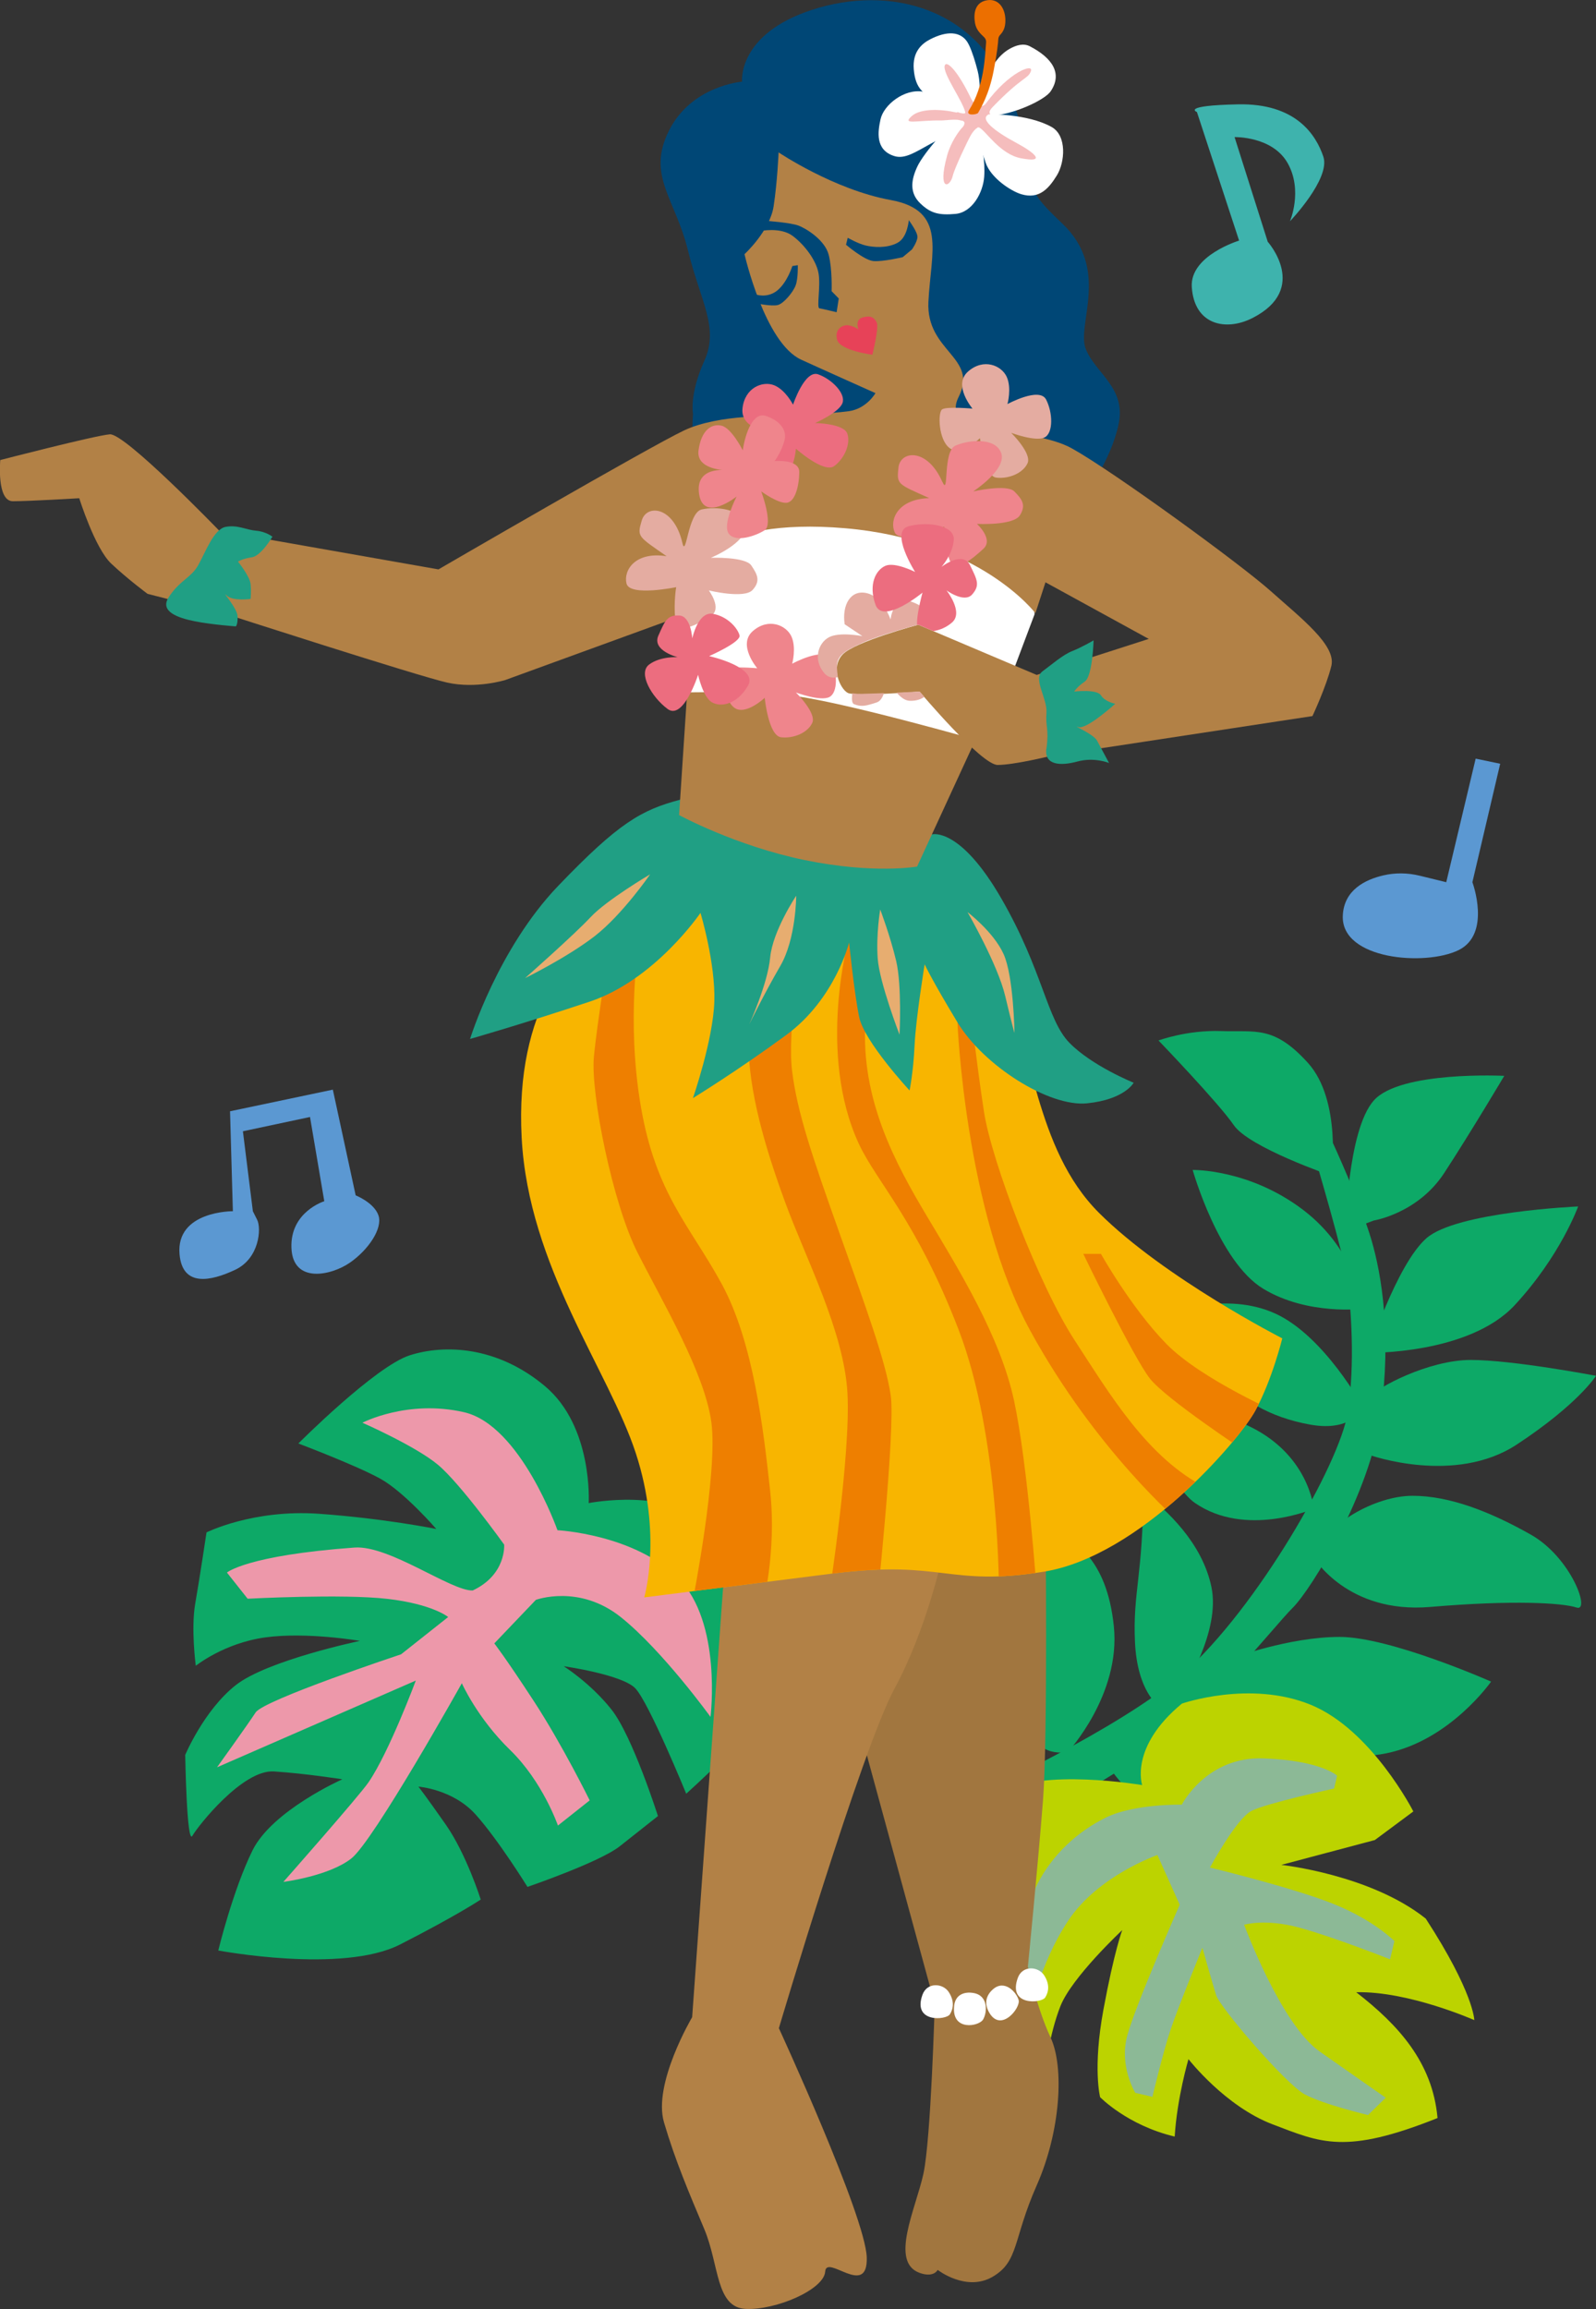 <?xml version="1.0" encoding="UTF-8"?>
<svg id="_レイヤー_2" data-name="レイヤー 2" xmlns="http://www.w3.org/2000/svg" xmlns:xlink="http://www.w3.org/1999/xlink" viewBox="0 0 292.98 423.77">
  <rect x="0" y="0" width="292.98" height="423.77" fill="#333333" stroke="none"/>
  <defs>
    <style>
      .cls-1 {
        fill: none;
      }

      .cls-2 {
        fill: #ee7f00;
      }

      .cls-3 {
        fill: #209f84;
      }

      .cls-4 {
        fill: #3eb3ad;
      }

      .cls-5 {
        fill: #e74258;
      }

      .cls-6 {
        fill: #ef858c;
      }

      .cls-7 {
        fill: #ec6f00;
      }

      .cls-8 {
        fill: #ed98aa;
      }

      .cls-9 {
        fill: #f5bdbd;
      }

      .cls-10 {
        fill: #5b98d2;
      }

      .cls-11 {
        fill: #e4aca1;
      }

      .cls-12 {
        fill: #a1763f;
      }

      .cls-13 {
        fill: #e7ad70;
      }

      .cls-14 {
        clip-path: url(#clippath-1);
      }

      .cls-15 {
        fill: #fff;
      }

      .cls-16 {
        fill: #bcd300;
      }

      .cls-17 {
        fill: #f8b500;
      }

      .cls-18 {
        fill: #0da967;
      }

      .cls-19 {
        fill: #ec6d7f;
      }

      .cls-20 {
        fill: #b28146;
      }

      .cls-21 {
        fill: #004776;
      }

      .cls-22 {
        fill: #8cb996;
      }

      .cls-23 {
        clip-path: url(#clippath);
      }
    </style>
    <clipPath id="clippath">
      <path class="cls-1" d="M167.89,165.34s9.55,4.09,15.72,15.11c6.16,11.02,6.16,30.23,18.18,42.19,12.02,11.96,33.6,22.99,33.6,22.99,0,0-1.85,7.56-4.93,13.22-3.08,5.67-21.27,26.76-38.84,29.6-17.57,2.83-18.49-2.2-38.53.31-20.03,2.52-34.83,4.41-34.83,4.41,0,0,3.39-11.34-1.54-26.45-4.93-15.11-19.73-34.32-20.96-57.94-1.23-23.61,8.94-34.95,18.8-43.77,9.86-8.82,43.15-7.56,53.32.31Z"/>
    </clipPath>
    <clipPath id="clippath-1">
      <path class="cls-1" d="M183.54,121.04l-14.95-6.4s-7.14,1.89-10.32,3.36c-3.18,1.47-4.83,2.31-4.62,4.72.21,2.41.1,4.72,4.52,4.62,4.42-.1,10.66-.42,10.66-.42l5.06,5.67-5.7,5.2-55.33-2.83-4.01-28.65,8.01-18.26,14.18-17.48,20.65-5.35s40.84-2.05,41.15-1.42,6.93,21.73,6.93,21.73l-13.1,29.13-3.13,6.4Z"/>
    </clipPath>
  </defs>
  <g id="_アニメーション1" data-name="アニメーション1">
    <g>
      <g>
        <path class="cls-18" d="M108.07,275.83s.8-14.03-8.03-21.43c-8.83-7.4-18.5-7.69-24.83-5.66-6.33,2.03-20.44,16.18-20.44,16.18,0,0,10.61,4.01,15.04,6.46,4.42,2.45,10.28,9.23,10.28,9.23,0,0-9.47-1.93-21.56-2.79-12.09-.85-20.62,3.42-20.62,3.42,0,0-1.26,8.44-2.07,13.06-.81,4.61.1,11.42.1,11.42,0,0,5.15-4.16,12.75-5.21,7.6-1.05,17.38.64,17.38.64,0,0-17.04,3.56-22.83,8.15-5.8,4.59-9.24,12.78-9.24,12.78,0,0,.28,16.65,1.32,14.84,1.04-1.82,9.22-12.18,14.97-11.81,5.75.37,12.55,1.44,12.55,1.44,0,0-12.85,5.71-16.48,13.04-3.62,7.34-6.29,18.38-6.29,18.38,0,0,22.77,4.31,33.37-1.1,10.6-5.41,14.81-8.25,14.81-8.25,0,0-2.63-8.34-6.43-13.77-3.8-5.43-5.01-6.95-5.01-6.95,0,0,6.32.46,10.49,5.1,4.17,4.64,9.53,13.3,9.53,13.3,0,0,13.27-4.55,16.93-7.45,3.66-2.9,7.02-5.55,7.02-5.55,0,0-4.66-14.67-8.53-19.55s-8.77-7.95-8.77-7.95c0,0,10.63,1.51,13.11,4.02,2.48,2.5,9.38,19.38,9.38,19.38,0,0,13.92-12.51,15.83-17s-6.49-25.13-12.6-32.22c-6.1-7.08-21.13-4.12-21.13-4.12Z"/>
        <path class="cls-8" d="M102.35,280.88s-6.78-19.32-17.17-21.7c-10.39-2.38-18.65,1.93-18.65,1.93,0,0,9.75,4.28,13.87,7.72,4.12,3.44,12.15,14.65,12.15,14.65,0,0,.44,5.51-5.78,8.42-4.01.09-15.3-8.34-21.69-7.88-19.79,1.43-23.42,4.59-23.42,4.59l3.8,4.8s17.39-.93,25.69.03c8.3.97,11.12,3.33,11.12,3.33l-8.64,6.84s-25.19,8.36-26.7,10.67c-1.52,2.32-7.09,10.07-7.09,10.07l36.49-15.92s-4.86,13.06-8.65,18.63c-1.75,2.57-15.66,18.32-15.66,18.32,0,0,8.37-1.05,12.49-4.31,4.12-3.26,20.27-32.15,20.27-32.15,0,0,2.84,6.4,8.85,12.24,6.02,5.84,8.79,13.88,8.79,13.88l5.83-4.62s-5.03-10.23-10.32-18.32c-5.29-8.09-7.19-10.49-7.19-10.49l7.63-7.99s7.97-2.96,15.66,3.22c7.69,6.19,16.4,18.26,16.4,18.26,0,0,2.17-17.34-5.91-25.45-8.09-8.1-22.18-8.81-22.18-8.81Z"/>
      </g>
      <path class="cls-10" d="M260.62,160.72c-2.2-.54-4.49-.58-6.69-.06-3.27.76-7.22,2.66-7.43,7.37-.37,8.11,15.16,9.33,21.24,6.35,6.08-2.97,2.55-12.47,2.55-12.47l5.1-21.74-4.5-.94-5.4,22.68-4.86-1.19Z"/>
      <g>
        <path class="cls-18" d="M252.18,224s8.1-1.3,12.95-8.74c4.86-7.45,11.01-17.81,11.01-17.81,0,0-19.11-.97-23.96,4.53-4.86,5.51-5.18,23.96-5.18,23.96l5.18-1.94Z"/>
        <path class="cls-18" d="M251.16,248.29s18.46.32,26.88-8.74c8.42-9.07,11.66-18.13,11.66-18.13,0,0-22.34.97-27.85,5.83-5.51,4.86-10.69,21.05-10.69,21.05Z"/>
        <path class="cls-18" d="M251.53,267.07s15.54,5.51,26.88-1.94c11.33-7.45,14.57-12.63,14.57-12.63,0,0-15.22-2.91-22.99-2.91s-17.49,5.18-18.46,6.8c-.97,1.62-7.73,9.02,0,10.69Z"/>
        <path class="cls-18" d="M241.17,285.85s6.15,10.36,21.37,9.07c15.22-1.3,24.29-.75,26.88.11,2.59.86-.97-9.18-8.42-13.39-7.45-4.21-14.9-7.12-21.7-7.12-6.8,0-16.19,5.18-18.13,11.33Z"/>
        <path class="cls-18" d="M226.27,304.31s10.36-3.89,19.65-3.89c9.28,0,27.8,8.2,27.8,8.2,0,0-7.5,10.79-19.27,13.17-11.77,2.37-26.23-3.67-30.12-6.26-3.89-2.59-5.49-9.01,1.94-11.23Z"/>
        <path class="cls-18" d="M210.94,316.18s13.17,6.48,17.92,11.66c4.75,5.18,8.42,12.52,8.42,12.52,0,0-13.39,1.94-22.02-4.75-8.64-6.69-13.17-11.87-12.52-14.68.65-2.81,8.2-4.75,8.2-4.75Z"/>
        <path class="cls-18" d="M196.05,321.52s9.71-10.47,8.42-23.04c-1.3-12.58-7.34-16.25-13.6-19.27,0,0,1.51,6.04,0,15.76-1.51,9.71-2.37,16.19-1.51,22.02.86,5.83,6.69,4.53,6.69,4.53Z"/>
        <path class="cls-18" d="M241.17,276.89s-.86-10.36-12.74-15.54c-11.87-5.18-21.25-4.32-21.25-4.32,0,0,7.7,15.7,12.14,18.78,9.33,6.48,21.85,1.08,21.85,1.08Z"/>
        <path class="cls-18" d="M244.41,215.79s1.94-13.82-4.32-20.73c-6.26-6.91-9.6-5.61-15.92-5.83-6.32-.22-11.5,1.73-11.5,1.73,0,0,11.01,11.44,13.82,15.54,2.81,4.1,17.92,9.28,17.92,9.28Z"/>
        <path class="cls-18" d="M250.24,240.19s-1.08-10.58-11.01-18.13c-9.93-7.56-20.29-7.34-20.29-7.34,0,0,4.75,16.84,12.95,21.8,8.2,4.97,18.35,3.67,18.35,3.67Z"/>
        <path class="cls-18" d="M250.24,258.32s-7.12-13.17-16.19-17.27c-9.07-4.1-19.43,0-19.43,0,0,0,6.44,7.77,9.68,11.66,3.24,3.89,8.46,7.36,16.23,8.75,7.77,1.4,9.71-3.14,9.71-3.14Z"/>
        <path class="cls-18" d="M217.2,310.02s6.91-10.58,5.18-18.78c-1.73-8.2-8.2-14.03-12.52-17.49,0,15.11-1.94,18.57-1.51,27.63.43,9.07,4.32,11.66,4.32,11.66l4.53-3.02Z"/>
        <path class="cls-18" d="M178.78,329.57s26.89-12.25,38.43-22.45c13.6-12.03,28.74-38.58,30.18-47.81,1.44-9.23.55-19.55,0-24.08-.55-4.52-6.22-23.56-6.22-23.56l3.51-1.91s5.13,11.16,7.07,17.78c1.94,6.62,3.67,17.53,1.73,32.04-1.94,14.51-12.74,32.11-16.19,35.51-3.45,3.4-17.49,21.32-27.63,27.26-7.68,4.5-18.78,12.41-28.5,15-9.71,2.59-2.37-7.77-2.37-7.77Z"/>
      </g>
      <g>
        <path class="cls-16" d="M216.96,312.66s12.5-4.36,23.67.22c11.17,4.58,18.82,19.57,18.82,19.57l-7.07,5.25-17.17,4.56s16.37,1.76,26.52,9.86c8.85,13.62,8.91,18.63,8.91,18.63,0,0-12.05-5.35-21.68-5.12,7.74,5.99,14.02,12.88,14.93,23.09-17,6.8-21.45,4.5-30.24,1.17-8.78-3.33-15.48-11.98-15.48-11.98,0,0-2.09,7.07-2.53,14.21-8.67-2.05-13.69-7.23-13.69-7.23,0,0-1.38-5.32.61-16.08,1.99-10.76,3.45-14.58,3.45-14.58,0,0-9.25,8.63-11.35,13.96-2.09,5.33-2.8,11.82-2.8,11.82,0,0-11.89-7.8-12.46-14.18-.57-6.38-2.55-9.76-1.73-17.89.81-8.13-.42-14.25,6.39-18.88,6.8-4.63,25.61-1.45,25.61-1.45,0,0-2.38-6.96,7.28-14.94Z"/>
        <path class="cls-22" d="M216.94,331.21s4.53-8.92,15.08-8.5c10.55.41,13.44,3.18,13.44,3.18l-.56,2.36s-12.36,2.67-15.16,4.1-7.62,10.4-7.62,10.4c0,0,15.35,3.71,22.76,6.71,7.41,3,11.09,6.78,11.09,6.78l-.79,3.35s-10.47-4.14-16.72-5.83c-6.26-1.69-10.07-.51-10.07-.51,0,0,6.72,18.23,13.85,23.25,7.14,5.02,12.14,8.49,12.14,8.49l-3.25,3.18s-8.08-1.91-11.59-3.78c-3.51-1.87-15.58-15.96-16.29-18.21s-2.52-8.71-2.52-8.71c0,0-4.43,10.81-5.85,15.05-1.42,4.24-3.33,12.32-3.33,12.32l-3.15-.75s-3.01-4.87-1.46-10.54c1.55-5.67,9.62-23.98,9.62-23.98l-4.09-9.12s-10.87,3.75-16.37,12.03c-5.49,8.27-7.04,17.48-7.04,17.48l-3.91-1.96s2.46-16.57,5.23-22.11c2.77-5.54,7.52-9.83,12.7-12.35,5.17-2.52,13.87-2.34,13.87-2.34Z"/>
      </g>
      <path class="cls-4" d="M227.45,44.16s-9.05,2.75-8.67,8.52c.45,6.96,6.25,8.18,11.15,5.68,10.51-5.36,2.79-13.99,2.79-13.99l-6.09-19.21s6.97-.19,9.77,4.82c2.8,5.02.4,10.63.4,10.63,0,0,7.48-7.81,6.13-11.85-1.35-4.04-5.07-9.83-15.65-9.61-10.59.22-7.56,1.41-7.56,1.41l7.74,23.59Z"/>
      <path class="cls-10" d="M32.96,230.19c.53,6.09,5.77,4.95,10.22,2.85,4.45-2.1,4.82-7.6,4.03-9.17l-.79-1.57-1.83-14.68,12.32-2.62,2.62,15.46s-6.29,1.93-6.03,8.57,7.34,5.06,10.74,2.7c3.41-2.36,6.03-6.29,5.24-8.65-.79-2.36-4.19-3.7-4.19-3.7l-4.19-19.4-18.87,3.97.52,18.34s-10.48-.07-9.79,7.89Z"/>
      <g>
        <path class="cls-12" d="M155.87,310.17l15.72,57.62s-.69,24.8-2.08,31.17c-1.39,6.38-6.25,16.18-.69,18.18,2.62.94,3.31-.55,3.31-.55,0,0,5.24,4.09,10.09,1.26,4.85-2.83,3.7-6.85,8.09-16.77,4.39-9.92,5.09-21.73,2.54-27.16-2.54-5.43-4.16-12.99-4.16-12.99,0,0,1.85-18.66,2.77-30.46.92-11.81.46-51.72.46-51.72,0,0-22.42-.94-32.59,2.36-10.17,3.31-3.47,29.05-3.47,29.05Z"/>
        <path class="cls-20" d="M172.98,285.61s-20.11-4.01-25.43-3.78c-5.32.24-14.33,2.83-14.33,2.83l-6.16,85.55s-7.25,12.22-5.17,19.3c2.08,7.08,4.62,12.99,7.4,19.6,2.77,6.61,2.08,14.41,7.63,14.64,5.55.24,14.33-3.54,14.56-6.85.23-3.31,7.86,4.96,7.63-2.6-.23-7.56-16.13-42.07-16.13-42.07,0,0,15.21-51.21,21.22-62.31,6.01-11.1,8.78-24.32,8.78-24.32Z"/>
        <path class="cls-17" d="M167.89,165.34s9.55,4.09,15.72,15.11c6.16,11.02,6.16,30.23,18.18,42.19,12.02,11.96,33.6,22.99,33.6,22.99,0,0-1.85,7.56-4.93,13.22-3.08,5.67-21.27,26.76-38.84,29.6-17.57,2.83-18.49-2.2-38.53.31-20.03,2.52-34.83,4.41-34.83,4.41,0,0,3.39-11.34-1.54-26.45-4.93-15.11-19.73-34.32-20.96-57.94-1.23-23.61,8.94-34.95,18.8-43.77,9.86-8.82,43.15-7.56,53.32.31Z"/>
        <g class="cls-23">
          <g>
            <path class="cls-2" d="M139.92,295.06s2.7-10.08,1.46-21.41c-1.23-11.34-3.08-27.39-8.94-38.1-5.86-10.71-12.02-16.37-14.79-32.43-2.77-16.06-.31-30.54-.31-30.54h-5.24s-2.47,14.8-3.08,21.41c-.62,6.61,3.39,26.76,8.01,35.89,4.62,9.13,12.33,22.04,13.56,31.17,1.23,9.13-3.39,32.59-3.39,32.59l12.71,1.42Z"/>
            <path class="cls-2" d="M160.73,296.71l-8.55-3.78s4.01-25.9,3.39-37.23-7.71-24.87-11.4-34.95c-3.7-10.08-6.78-20.47-6.78-29.6,0-9.13,4.62-18.89,4.62-18.89l5.24.63s-2.77,16.06-1.85,23.61c.92,7.56,3.7,15.74,8.63,29.6,4.93,13.85,8.55,23.69,9.48,29.99.92,6.3-2.77,40.62-2.77,40.62Z"/>
            <path class="cls-2" d="M155.87,171.95s-6.01,21.33,1.85,38.1c3.2,6.82,10.63,14.17,18.26,34.01,7.63,19.84,7.4,48.65,7.4,48.65l6.93-.71s-1.62-23.14-4.16-34.95c-2.54-11.81-10.17-24.09-15.95-33.77-5.78-9.68-12.25-21.49-11.33-35.89.47-7.31.46-11.1.46-11.1l-3.47-4.33Z"/>
            <path class="cls-2" d="M235.39,259.64s-14.79-6.38-21.27-12.99c-6.47-6.61-12.02-16.53-12.02-16.53h-3.24s9.25,19.13,12.25,22.91c3.01,3.78,17.34,13.22,17.34,13.22l6.93-6.61Z"/>
            <path class="cls-2" d="M221.52,273.1c-10.86-5.43-17.8-17.24-24.27-27.16-6.47-9.92-15.26-32.82-16.64-42.03-1.39-9.21-2.08-15.82-2.08-15.82l-2.77-.47s1.39,34.71,13.41,56.68c12.02,21.96,27.51,35.19,27.51,35.19l4.85-6.38Z"/>
          </g>
        </g>
        <path class="cls-3" d="M171.13,153.13s5.09-1.42,12.71,11.81c7.63,13.22,8.32,22.2,12.48,26.45s11.79,7.32,11.79,7.32c0,0-1.62,3.07-8.55,3.78-6.93.71-18.96-6.85-23.81-14.88-4.85-8.03-6.01-10.63-6.01-10.63,0,0-1.62,9.92-1.85,14.88-.23,4.96-.92,8.27-.92,8.27,0,0-8.32-8.97-9.25-13.46-.92-4.49-1.85-13.7-1.85-13.7,0,0-2.54,10.39-11.56,17-9.02,6.61-17.11,11.57-17.11,11.57,0,0,3.7-10.63,3.93-17.71.23-7.08-2.54-16.29-2.54-16.29,0,0-8.32,12.28-20.34,16.29-12.02,4.01-21.96,6.85-21.96,6.85,0,0,5.09-16.53,16.18-28.1,11.1-11.57,15.26-13.93,22.42-15.82,7.17-1.89,46.23,6.38,46.23,6.38Z"/>
        <path class="cls-20" d="M181.3,130.94l-12.95,28.1s-7.86,1.42-20.57-1.18c-12.71-2.6-23.12-8.27-23.12-8.27l1.85-28.1s16.18.47,24.04.71c7.86.24,30.74,8.74,30.74,8.74Z"/>
        <path class="cls-21" d="M127.21,75.91s-.69-3.54,2.08-9.68-.69-10.86-3.01-20.31c-2.31-9.45-7.63-13.7-3.47-21.96,4.16-8.27,13.41-8.97,13.41-8.97,0,0-.92-8.74,12.95-13.22,13.87-4.49,30.51-.71,36.76,16.77,6.24,17.48,0,13.93,9.02,22.43,9.02,8.5,2.54,18.66,4.39,23.14,1.85,4.49,7.4,7.08,6.01,13.7-1.39,6.61-6.24,14.41-12.25,19.13-6.01,4.72-46-6.14-58.02-2.13-9.65,3.22-7.86-18.89-7.86-18.89Z"/>
        <path class="cls-15" d="M126.03,127.08l-.44-22.12s6.93-14.88,36.06-8.74c29.13,6.14,28.26,16.53,28.26,16.53l-8.86,23.54s-27.97-8.03-36.76-8.74c-8.78-.71-18.26-.47-18.26-.47Z"/>
        <path class="cls-20" d="M136.69,46.63s4.62-4.25,5.32-8.74c.69-4.49.92-9.92.92-9.92,0,0,10.17,6.85,20.57,8.74,10.4,1.89,7.4,9.45,6.93,18.66-.46,9.21,9.25,10.15,5.55,17.48-3.7,7.32,13.18,5.2,20.8,9.45,7.63,4.25,30.98,21.25,36.52,26.21,5.55,4.96,12.02,9.92,11.1,13.7-.92,3.78-3.47,9.21-3.47,9.21l-48.08,7.32s-6.7,1.65-9.71,1.65-14.33-13.46-14.33-13.46c0,0-11.79.94-13.18.24-1.39-.71-3.24-4.72-.92-7.08,2.31-2.36,13.87-5.43,13.87-5.43l21.73,9.21,20.57-6.61-18.96-10.39-1.85,5.67s-10.17-13.46-34.91-15.59c-24.73-2.13-29.59,8.03-29.59,8.03l.23,7.79-33.06,12.04s-5.32,1.65-10.63.47c-5.32-1.18-41.15-12.75-41.15-12.75l-13.87-3.54s-3.67-2.72-6.67-5.55c-3.01-2.83-5.87-12-5.87-12,0,0-9.18.55-12.19.55-3.01,0-2.31-7.56-2.31-7.56,0,0,17.34-4.49,20.11-4.72,2.77-.24,20.11,17.71,20.11,17.71l40.22,7.08s38.6-22.43,45.08-25.5c6.47-3.07,17.11-2.6,17.11-2.6,0,0,9.94-.47,13.18-.94,3.24-.47,4.85-3.31,4.85-3.31,0,0-9.58-4.28-13.64-6.14-6.7-3.07-10.4-19.36-10.4-19.36Z"/>
        <path class="cls-13" d="M146.16,164.39s0,7.87-2.93,12.91c-2.93,5.04-5.7,10.71-5.7,10.71,0,0,3.39-7.4,3.85-12.28.46-4.88,4.78-11.34,4.78-11.34Z"/>
        <path class="cls-13" d="M161.58,166.91s1.85,4.88,2.93,9.45c1.08,4.57.62,13.54.62,13.54,0,0-3.7-9.6-4.01-14.01-.31-4.41.46-8.97.46-8.97Z"/>
        <path class="cls-13" d="M177.6,167.38s5.55,9.6,6.93,15.43c1.39,5.83,1.7,6.77,1.7,6.77,0,0-.15-10.39-2-14.48-1.85-4.09-6.63-7.71-6.63-7.71Z"/>
        <path class="cls-13" d="M119.35,160.46s-5.09,7.4-10.17,11.34c-5.09,3.94-12.79,7.71-12.79,7.71,0,0,9.09-8.03,12.02-11.18,2.93-3.15,10.94-7.87,10.94-7.87Z"/>
        <path class="cls-15" d="M169.34,366.09c.85-2.35,3.76-2.14,4.83-.48,1.07,1.66.85,3.05.19,4.09-.66,1.04-6.91,1.61-5.02-3.61Z"/>
        <path class="cls-15" d="M186.84,363c.85-2.35,3.76-2.14,4.83-.48,1.07,1.66.85,3.05.19,4.09-.66,1.04-6.91,1.61-5.02-3.61Z"/>
        <path class="cls-15" d="M175.15,368.15c.2-2.02,1.8-2.68,3.55-2.38,2.78.47,2.53,3.6,1.76,4.88-.77,1.27-5.79,2.18-5.31-2.49Z"/>
        <path class="cls-15" d="M181.6,369.38c-1.02-1.75-.53-3.23.68-4.29,2.14-1.87,4.31.53,4.71,1.97.4,1.44-3.24,6.02-5.39,2.32Z"/>
        <path class="cls-3" d="M30.97,109.6c2.03-3.1,4.08-3.54,5.39-5.83,1.31-2.28,2.85-6.69,5.09-7.08,2.23-.39,3.7.55,5.55.71,1.85.16,3.01,1.1,3.01,1.1,0,0-2.08,3.54-3.78,3.78-1.7.24-2.54.79-2.54.79,0,0,2.16,2.68,2.31,4.09.15,1.42,0,2.76,0,2.76,0,0-3.24.47-4.39-.63s1.93,2.28,2,3.78c.08,1.5-.31,1.89-.31,1.89,0,0-4.39-.31-7.55-.94-3.16-.63-6.47-1.81-4.78-4.41Z"/>
        <path class="cls-3" d="M192.1,137.37c.5-3.7-.2-3.9,0-6.54s-2.56-6.28-.72-7.63c1.84-1.35,3.7-3.01,5.43-3.7,1.73-.68,3.94-1.97,3.94-1.97,0,0-.18,6.58-1.61,7.55s-1.95,1.84-1.95,1.84c0,0,4.17-.5,4.92.7s2.62,1.54,2.62,1.54c0,0-5.24,4.76-6.75,4.28-1.51-.48,2.71,1.19,3.42,2.51.71,1.31,2.19,4.08,2.19,4.08,0,0-2.69-1.12-5.81-.27-3.11.84-6.11.7-5.7-2.39Z"/>
        <g>
          <path class="cls-9" d="M166.48,18.82l7.14-.47-1.39-8.29s2.26-.89,2.67-.37c.41.52,4.88,8.13,5.19,7.92.31-.21,8.22-6.4,8.22-6.4l2.93,2.36-8.42,7.35,8.94,7.19-1.59,3.41-10.07-5.14-2.88,8.5-5.6-.26s1.95-10.29,1.8-10.18-5.55.73-5.55.73l-2.05-1.84.67-4.51Z"/>
          <path class="cls-15" d="M176.41,22.12c1.15.09.43,1.1.3,1.22-.63.62-2.18,2.74-2.86,5.25-1.8,6.63.54,5.85,1.05,3.68.35-1.46,2.71-6.38,3.29-7.41.58-1.03,1.81-2.41,1.9-.37.09,2.03.79,5.06.58,7.95-.21,2.89-2.17,6.55-5.29,6.82-2.91.25-4.48-.04-6.44-1.93s-1.76-4.2-.52-6.81c1.18-2.48,6.32-8.54,7.98-8.4Z"/>
          <path class="cls-15" d="M179.74,18.79c.24-1.67.15-4.12-.27-5.77-.41-1.6-.96-3.43-1.58-4.74-1.37-2.89-4.38-2.47-7.05-1.11-1.64.83-3.36,2.33-3.1,5.54.3,3.63,1.84,4.35,3.57,5.58,2.58,1.83,6.03,3.03,5.89,2.34-.43-2.07-4.25-7.22-3.77-8.61.35-1.01,2.4,1,4.83,6.07.48,1,1.35,1.55,1.47.71Z"/>
          <path class="cls-15" d="M181,18.97c-.39.54-1.24.77-1.25.1-.04-1.58.61-3.43,1.32-4.87,1.02-2.06,2.22-4.04,4.19-5.19,1.22-.71,2.6-1.13,3.78-.52,4.16,2.15,6.04,5.01,3.83,8.27-.97,1.43-5.5,3.62-9.24,4.28-2.84.5-1.93-.85-1.49-1.31,5.56-5.76,6.51-5.17,7.09-6.62.65-1.61-4.02.08-8.23,5.86Z"/>
          <path class="cls-15" d="M181.5,20.98s7.09-.15,11.52,2.31c2.9,1.61,2.46,6.52.99,8.9-1.47,2.38-3.23,4.45-6.54,3.45-1.93-.58-5.6-3-6.54-5.8-1.05-3.13-2.31-6.95-1.16-6.42s3.78,4.88,7.62,5.62c4.77.92,2.62-.98-.89-2.86-3.73-2-6.83-4.32-4.99-5.2Z"/>
          <path class="cls-15" d="M172.76,22.11c-4.37-.07-7.34.9-5.35-.84,1.56-1.35,5.1-1.3,8.13-.63.29.06.41-.36.15-.54-1.86-1.31-4.57-3-6.28-3.28-3.42-.57-7.19,2.43-7.77,5.07-.49,2.24-1.02,5.64,2.52,6.75,1.92.61,3.85-.7,6.64-2.23,1.84-1,5.9-3.04,5.79-3.98-.09-.81-2.9-.31-3.84-.32Z"/>
        </g>
        <path class="cls-7" d="M179.55,20.72c.55-1.05,2-3.26,2.88-7.86.62-3.23.79-4.95.83-5.69.02-.29.14-.55.33-.76.47-.51,1.01-1.21.97-2.81-.06-2.25-1.39-4.04-3.63-3.5-1.92.46-2.25,2.33-1.95,4.11.23,1.31,1.01,1.97,1.67,2.61.27.26.41.61.37.98-.2,2.3-.29,7.96-3.15,12.45-.69,1.08,1.49.8,1.67.47Z"/>
        <g class="cls-14">
          <g>
            <path class="cls-11" d="M178.53,75s-3.68-4.32-.82-6.82c2.86-2.51,6.13-1.11,7.09.97.95,2.09.14,5.01.14,5.01,0,0,5.86-3.2,7.09-.84,1.23,2.37,1.36,6.13-.27,6.96-1.64.84-6.13-.84-6.13-.84,0,0,3.82,3.76,3,5.57-.82,1.81-3.41,2.92-5.73,2.65-2.32-.28-3-7.24-3-7.24,0,0-3.54,3.34-5.59,1.81s-2.18-6.55-1.36-7.1c.82-.56,5.59-.14,5.59-.14Z"/>
            <path class="cls-6" d="M139.01,122.65s-3.68-4.32-.82-6.82c2.86-2.51,6.13-1.11,7.09.97.95,2.09.14,5.01.14,5.01,0,0,5.86-3.2,7.09-.84,1.23,2.37,1.36,6.13-.27,6.96-1.64.84-6.13-.84-6.13-.84,0,0,3.82,3.76,3,5.57-.82,1.81-3.41,2.92-5.73,2.65-2.32-.28-3-7.24-3-7.24,0,0-3.54,3.34-5.59,1.81-2.04-1.53-2.18-6.55-1.36-7.1s5.59-.14,5.59-.14Z"/>
            <path class="cls-19" d="M141.47,79.36s-5.58-.57-5.17-4.4c.41-3.83,3.72-5.1,5.82-4.25,2.1.85,3.46,3.56,3.46,3.56,0,0,2.12-6.44,4.61-5.57,2.48.87,5.1,3.51,4.47,5.26-.63,1.75-5.03,3.68-5.03,3.68,0,0,5.3.07,5.92,1.96.62,1.89-.52,4.52-2.4,5.93-1.88,1.42-7.04-3.18-7.04-3.18,0,0-.34,4.92-2.86,5.23-2.52.31-5.98-3.24-5.75-4.22s3.98-4.01,3.98-4.01Z"/>
            <path class="cls-6" d="M173,88.43c1.26,2.89,0-5.6,2.4-6.65s7.37-1.58,8.4,1.4-5.14,7.01-5.14,7.01c0,0,6.17-1.4,7.54,0,1.37,1.4,2.23,2.45,1.03,4.38-1.2,1.93-7.89,1.58-7.89,1.58,0,0,3.09,2.8,1.2,4.55-1.89,1.75-5.49,4.9-6.34,1.75-.86-3.15-.86-5.78-.86-5.78,0,0-8.06,3.33-9.09,1.05-1.03-2.28.51-6.13,6.34-6.3-5.83-2.63-6-2.45-5.66-5.6.34-3.15,5.31-3.68,8.06,2.63Z"/>
            <path class="cls-11" d="M125.25,99.6c.72,3.07,1-5.51,3.55-6.1,2.55-.59,7.53-.18,8.01,2.94.48,3.12-6.31,5.93-6.31,5.93,0,0,6.32-.23,7.42,1.41,1.1,1.63,1.75,2.83.23,4.5-1.52,1.67-8.03.08-8.03.08,0,0,2.53,3.33.37,4.7-2.17,1.37-6.27,3.8-6.55.54-.28-3.26.19-5.84.19-5.84,0,0-8.52,1.77-9.12-.66-.6-2.43,1.6-5.93,7.36-5.02-5.26-3.67-5.46-3.53-4.56-6.56.9-3.04,5.88-2.63,7.45,4.09Z"/>
            <path class="cls-11" d="M155.05,114.54c-.51-3.57,1.13-6.4,4.11-5.67,2.98.73,4.32,4.83,4.32,4.83,0,0,.41-4.51,3.9-3.25,3.49,1.26,5.45,4.2,3.8,5.67-1.64,1.47-3.9,2.73-3.9,2.73,0,0,5.96.84,4.93,4.72-1.03,3.88-2.88,5.14-5.24,5.04s-4.32-4.72-4.32-4.72c0,0,.21,4.41-1.75,5.04-1.95.63-2.77.84-4.11.31s1.13-7.45,1.13-7.45c0,0-4.42,4.3-6.58,1.78-2.16-2.52-1.13-5.56.82-6.61,1.95-1.05,6.16-.21,6.16-.21l-3.29-2.2Z"/>
            <path class="cls-6" d="M136.35,82.63c.51-3.36,1.95-7.03,4.21-6.3,2.26.73,3.9,2.31,3.49,4.3s-1.85,3.99-1.85,3.99c0,0,4.52-.42,4.52,1.99s-.72,5.56-2.36,5.67c-1.64.1-4.62-2.1-4.62-2.1,0,0,2.26,6.09.62,7.14-1.64,1.05-5.34,2.31-6.58.63s1.44-6.82,1.44-6.82c0,0-6.06,4.83-6.88-.42-.82-5.25,5.03-4.41,5.03-4.41,0,0-5.65,0-5.14-3.67.51-3.67,2.36-4.93,4.21-4.51,1.85.42,3.9,4.51,3.9,4.51Z"/>
            <path class="cls-19" d="M168,104.99s-4.73-7.45-1.23-8.4c3.49-.94,8.42-.21,8.32,2.41-.1,2.62-2.26,5.04-2.26,5.04,0,0,3.9-3.04,5.24-.31s1.85,3.67.41,5.35c-1.44,1.68-4.73-.73-4.73-.73,0,0,3.18,3.99,1.03,5.88-2.16,1.89-4.93,1.89-6.06,1.36s.62-6.82.62-6.82c0,0-7.29,5.98-8.63,2.2-1.34-3.78.1-6.4,1.85-7.14,1.75-.73,5.45,1.15,5.45,1.15Z"/>
            <path class="cls-19" d="M128.15,123.85s-2.7,8.44-5.61,6.26c-2.92-2.18-5.46-6.56-3.4-8.13,2.06-1.57,5.26-1.37,5.26-1.37,0,0-4.77-1.19-3.54-3.96,1.24-2.78,1.63-3.78,3.81-3.69,2.18.09,2.41,4.21,2.41,4.21,0,0,1.03-5.04,3.83-4.51,2.79.52,4.54,2.73,4.85,3.95.31,1.23-5.58,3.8-5.58,3.8,0,0,9.14,2.03,7.11,5.47-2.03,3.44-4.94,3.95-6.59,3.02s-2.55-5.05-2.55-5.05Z"/>
          </g>
        </g>
        <path class="cls-21" d="M155.31,44.9l.31-1.26s1.93,1.1,3.31,1.42,3.78.55,5.78-.47c2-1.02,2.08-4.41,2.16-4.17s1.7,2.28,1.54,3.23c-.15.94-1,2.13-1,2.13l-1.7,1.42s-3.7.87-5.39.71c-1.7-.16-5.01-2.99-5.01-2.99Z"/>
        <path class="cls-21" d="M138.67,54.03s2.16.79,4.01-.71,2.77-4.49,2.77-4.49l1-.16s.08,2.44-.39,3.7c-.46,1.26-2.23,3.38-3.31,3.62-1.08.24-3.54-.24-3.54-.24l-.54-1.73Z"/>
        <path class="cls-21" d="M139.56,42.41s3.7-.79,5.93.87c2.23,1.65,4.39,4.57,4.78,6.93.39,2.36-.39,6.3.15,6.38.54.08,3.16.71,3.16.71l.39-2.52-1.31-1.34s.15-4.01-.54-6.69c-.69-2.68-4.08-4.8-5.55-5.35-1.46-.55-5.93-.87-5.93-.87l-1.08,1.89Z"/>
        <path class="cls-5" d="M160.14,65.1s-5.93-.74-6.47-2.75c-.54-2.01,1.09-2.84,2.17-2.63,1.09.21,1.76.76,1.76.76,0,0-.75-1.8.75-2.22,1.49-.42,2.1,0,2.58.9.48.9-.79,5.94-.79,5.94Z"/>
      </g>
    </g>
  </g>
</svg>